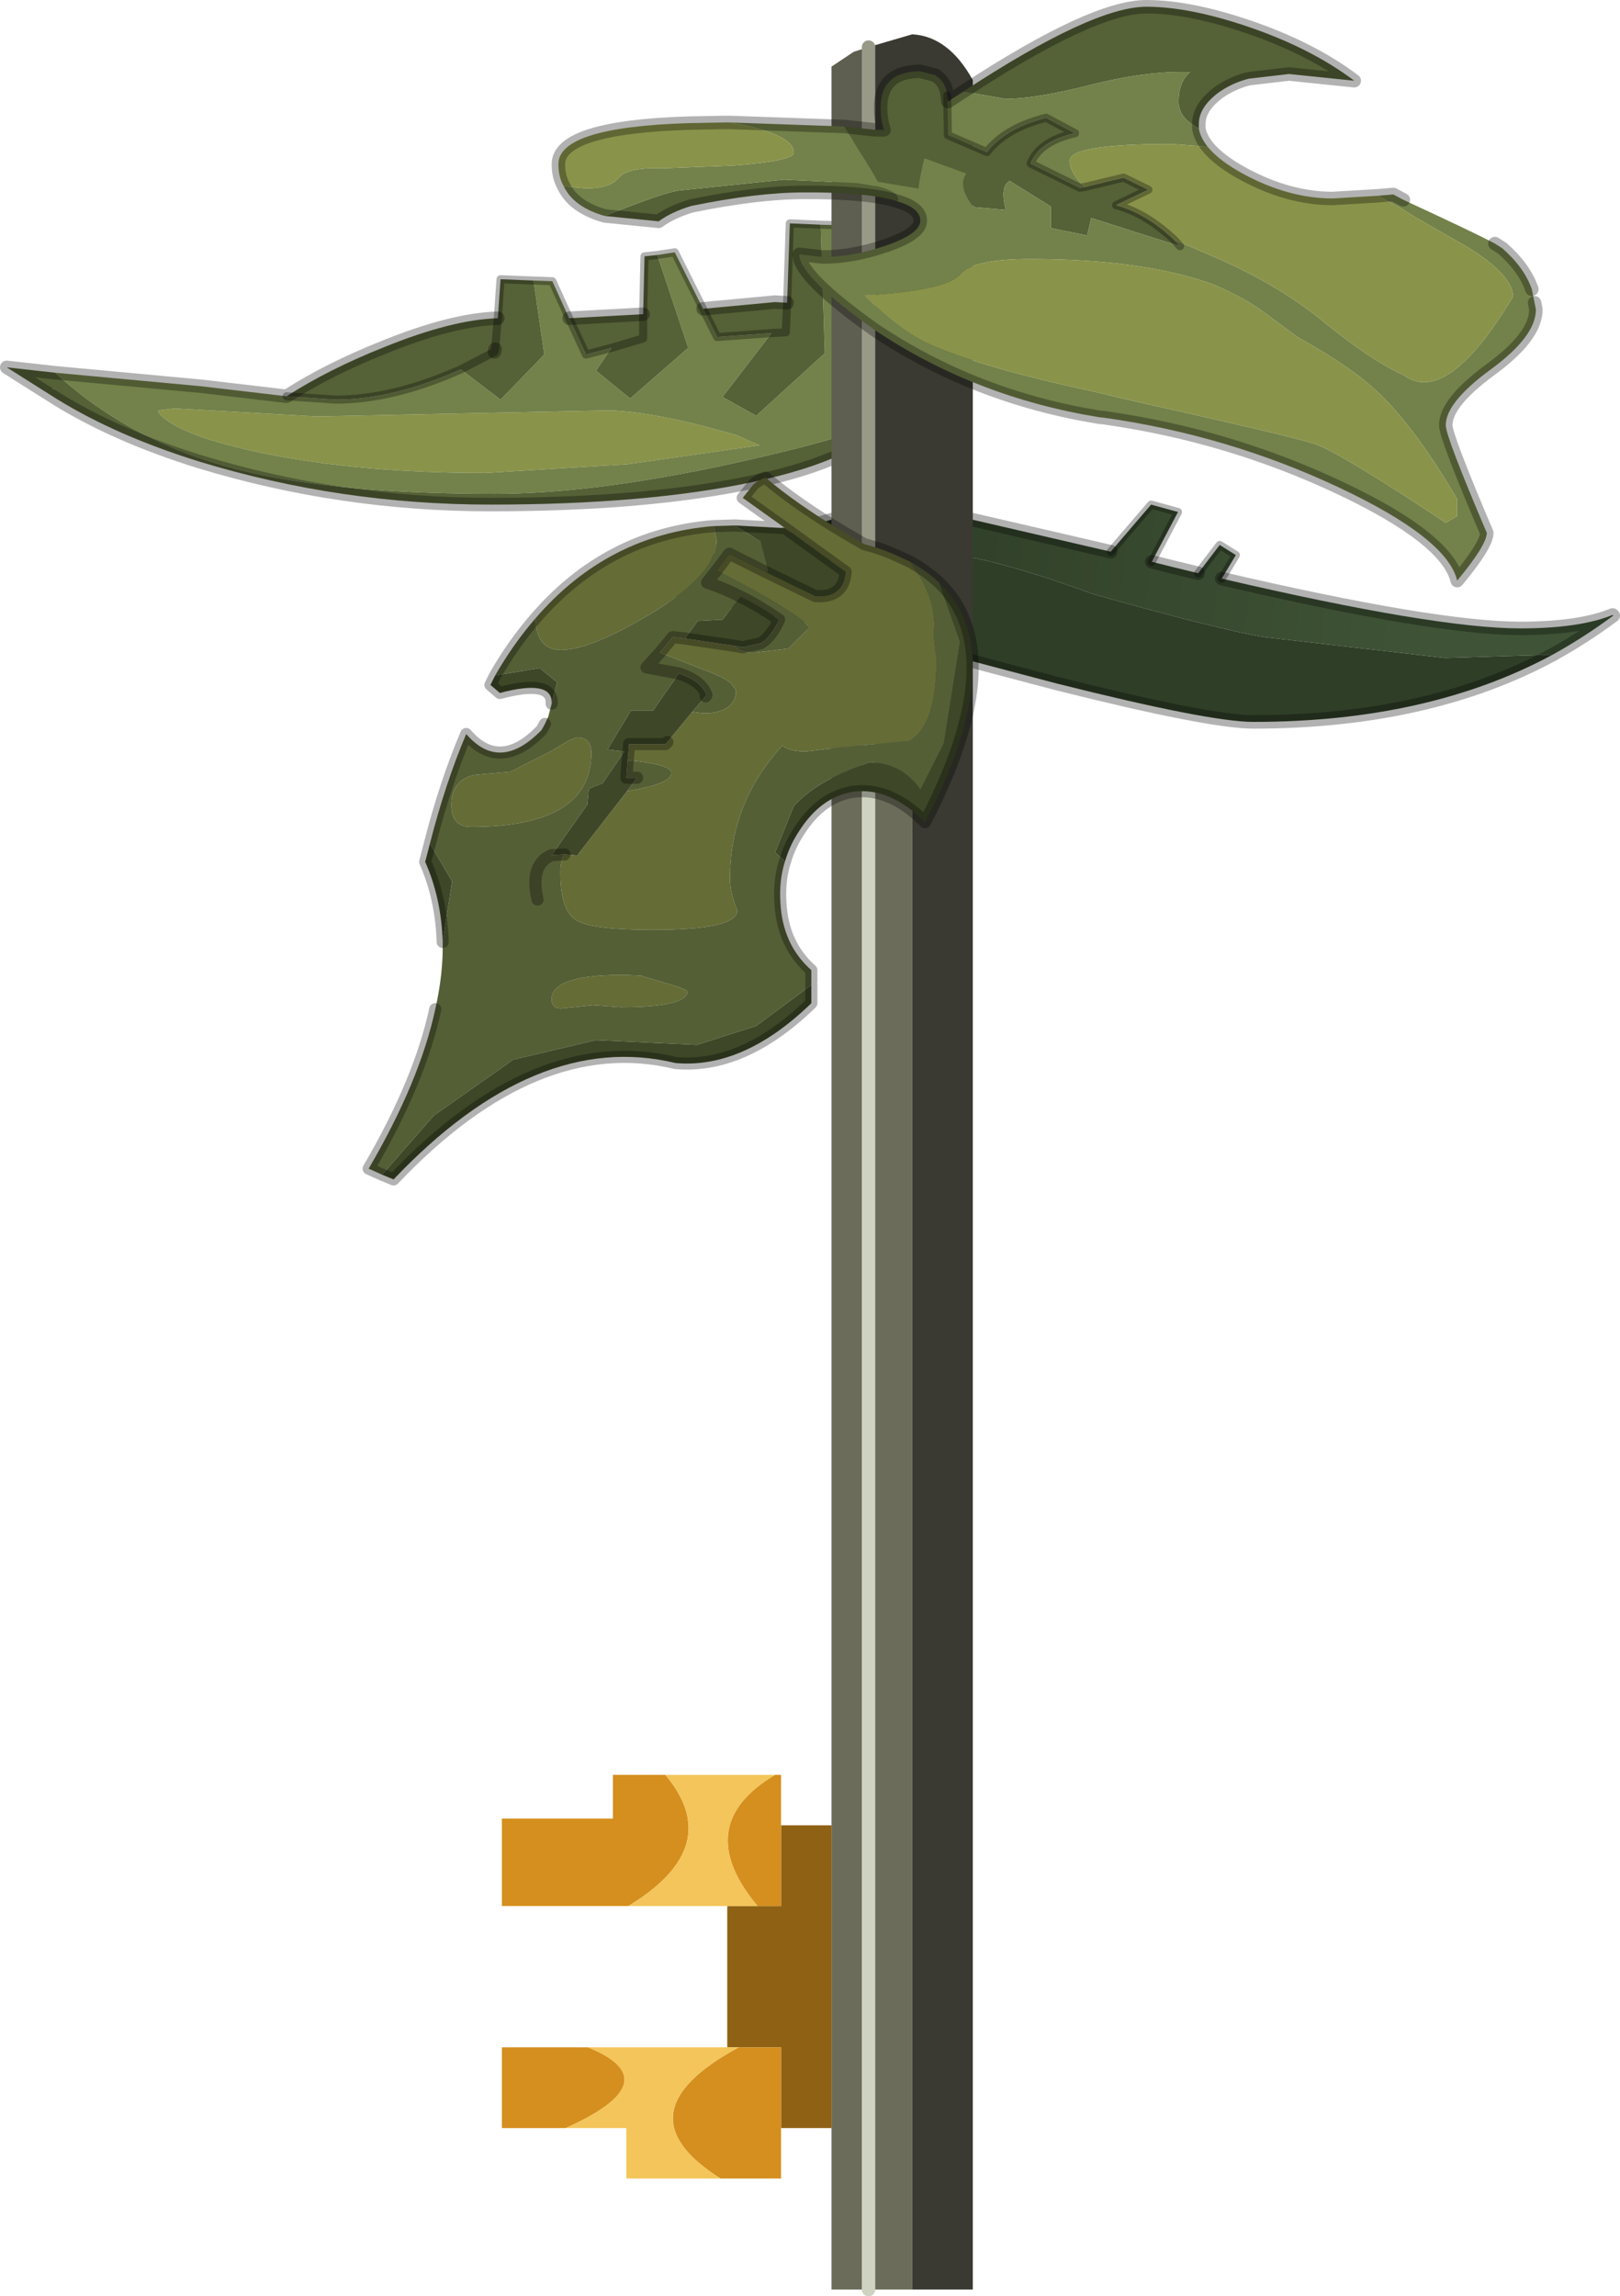 <?xml version="1.0"?>
<svg xmlns="http://www.w3.org/2000/svg" xmlns:xlink="http://www.w3.org/1999/xlink" width="120.4px" height="170.65px"><g transform="matrix(1, 0, 0, 1, -167.65, -76.9)"><use xlink:href="#object-0" width="120.4" height="37.85" transform="matrix(1, 0, 0, 1, 167.65, 93.2)"/><use xlink:href="#object-1" width="35" height="168.1" transform="matrix(1, 0, 0, 1, 204.95, 79.45)"/><use xlink:href="#object-2" width="45.8" height="53.05" transform="matrix(1, 0, 0, 1, 194.6, 111.95)"/><use xlink:href="#object-4" width="73.65" height="43.65" transform="matrix(1, 0, 0, 1, 208.65, 76.9)"/></g><defs><g transform="matrix(1, 0, 0, 1, -167.65, -93.2)" id="object-0"><path fill-rule="evenodd" fill="url(#gradient-L596c0c042f7785b89b9a3d2b5ac6f9a4)" stroke="none" d="M256.7 119.5L258.3 117.4L259.5 118.15L258.45 119.9Q274.3 123.6 280.65 123.6Q285.05 123.6 287.5 122.6L287.55 122.65Q285.4 124.25 283.05 125.55L275.05 125.8L261.65 124.25Q258.25 123.7 248.9 121.05Q244.25 119.35 240.9 118.55Q235.05 117.2 224.35 117.2L223.95 117.25Q232.1 114.45 235.3 114.45L250.2 117.9L253.2 114.4L255.2 114.95L253.25 118.65L254.85 119.05L256.7 119.5"/><path fill-rule="evenodd" fill="#2f3e27" stroke="none" d="M283.05 125.55Q273.8 130.55 260.8 130.55Q257.55 130.55 246.2 127.7L233.7 124.4L212.25 120.15L223.6 117.35L223.95 117.25L224.35 117.2Q235.05 117.2 240.9 118.55Q244.25 119.35 248.9 121.05Q258.25 123.7 261.65 124.25L275.05 125.8L283.05 125.55"/><path fill="none" stroke="#000000" stroke-opacity="0.302" stroke-width="0.6" stroke-linecap="round" stroke-linejoin="round" d="M256.7 119.5L258.3 117.4L259.5 118.15L258.45 119.9M250.2 117.9L253.2 114.4L255.2 114.95L253.25 118.65"/><path fill="none" stroke="#000000" stroke-opacity="0.302" stroke-width="1" stroke-linecap="round" stroke-linejoin="round" d="M258.45 119.9Q274.3 123.6 280.65 123.6Q285.05 123.6 287.5 122.6M287.55 122.65Q285.4 124.25 283.05 125.55Q273.8 130.55 260.8 130.55Q257.55 130.55 246.2 127.7L233.7 124.4L212.25 120.15L223.6 117.35L223.95 117.25Q232.1 114.45 235.3 114.45L250.2 117.9M253.25 118.65L254.85 119.05L256.7 119.5"/><path fill-rule="evenodd" fill="#8a934a" stroke="none" d="M180.6 107.25L179.4 107.4L179.45 107.6Q180.95 109.3 187.3 110.6Q194.45 112.05 203.75 112.05L214.3 111.4L224.1 110L222.3 109.2L219.1 108.35Q214.95 107.4 212.8 107.4L191.2 107.85L180.6 107.25"/><path fill-rule="evenodd" fill="#72824a" stroke="none" d="M180.6 107.25L191.2 107.85L212.8 107.4Q214.95 107.4 219.1 108.35L222.3 109.2L224.1 110L214.3 111.4L203.75 112.05Q194.45 112.05 187.3 110.6Q180.95 109.3 179.45 107.6L179.4 107.4L180.6 107.25M188.95 106.35L182.55 105.6L171.75 104.6Q176.95 109.4 184.25 111.5Q191.55 113.6 204.4 113.6Q211.85 113.6 222.3 111.3Q230.9 109.4 233.85 107.95Q234.8 106.65 234.8 105.2Q234.8 103.6 232.25 101.75L230.9 100.85L230.85 100.85L230.8 100.55L230.5 93.65L228.65 93.6L228.95 103.15L223.85 107.8L221.35 106.4L225 101.65L220.95 101.95L219.9 99.85L217.8 95.65L216.5 95.85L218.8 102.75L214.5 106.5L214.4 106.45L211.95 104.45L213.1 102.75L211.2 103.25L209.95 100.55L208.7 97.8L207.3 97.75L208.1 103.25L204.85 106.6L201.9 104.35Q196.85 106.6 192.6 106.6L188.95 106.35M231 103.5L230.85 100.85L231 103.5M171.7 105.75L171.45 105.9L171.65 105.8L171.7 105.75"/><path fill-rule="evenodd" fill="#556136" stroke="none" d="M188.95 106.35L192.6 106.6Q196.85 106.6 201.9 104.35L204.85 106.6L208.1 103.25L207.3 97.75L204.85 97.65L204.65 100.55L204.45 102.85L204.65 100.55Q201.25 100.65 196.2 102.7Q192.05 104.35 188.95 106.35M209.95 100.55L211.2 103.25L213.1 102.75L211.95 104.45L214.4 106.45L214.5 106.5L218.8 102.75L216.5 95.85L215.55 95.95L215.45 100.25L215.45 102.05L213.1 102.75L215.45 102.05L215.45 100.25L209.95 100.55M219.9 99.85L220.95 101.95L225 101.65L221.35 106.4L223.85 107.8L228.95 103.15L228.65 93.6L226.35 93.5L226.15 99.4L226.05 101.6L226 101.6L225 101.65L226 101.6L226.05 101.6L226.15 99.4L225.25 99.35L219.9 99.85M204.45 102.85L204.4 103.05L204.45 102.85M204.4 103.05L201.9 104.35L204.4 103.05M171.75 104.6L168.15 104.2L171.95 106.6Q176.35 109.3 182.45 111.2Q192.95 114.4 204.1 114.4Q215.75 114.4 223.7 112.7Q231.6 111 233.85 107.95Q230.9 109.4 222.3 111.3Q211.85 113.6 204.4 113.6Q191.55 113.6 184.25 111.5Q176.95 109.4 171.75 104.6M171.7 105.75L171.65 105.8L171.45 105.9L171.7 105.75"/><path fill="none" stroke="#000000" stroke-opacity="0.302" stroke-width="1" stroke-linecap="round" stroke-linejoin="round" d="M171.75 104.6L182.55 105.6L188.95 106.35Q192.05 104.35 196.2 102.7Q201.25 100.65 204.65 100.55M204.4 103.05L204.45 102.85M233.85 107.95Q231.6 111 223.7 112.7Q215.75 114.4 204.1 114.4Q192.95 114.4 182.45 111.2Q176.35 109.3 171.95 106.6L168.15 104.2L171.75 104.6M233.85 107.95Q234.8 106.65 234.8 105.2Q234.8 103.6 232.25 101.75Q232.15 101.1 230.8 100.55M226.15 99.4L225.25 99.35L219.9 99.85M232.25 101.75L230.9 100.85L230.85 100.85M215.45 100.25L209.95 100.55"/><path fill="none" stroke="#000000" stroke-opacity="0.302" stroke-width="0.6" stroke-linecap="round" stroke-linejoin="round" d="M188.95 106.35L192.6 106.6Q196.85 106.6 201.9 104.35L204.4 103.05M207.3 97.75L208.7 97.8L209.95 100.55L211.2 103.25L213.1 102.75L215.45 102.05L215.45 100.25L215.55 95.95L216.5 95.85L217.8 95.65L219.9 99.85L220.95 101.95L225 101.65L226 101.6L226.05 101.6L226.15 99.4L226.35 93.5L228.65 93.6L230.5 93.65L230.8 100.55L230.85 100.85L231 103.5M204.65 100.55L204.85 97.65L207.3 97.75M204.45 102.85L204.65 100.55"/></g><linearGradient gradientTransform="matrix(0.031, 0.004, -0.001, 0.009, 248.95, 121.6)" gradientUnits="userSpaceOnUse" spreadMethod="pad" id="gradient-L596c0c042f7785b89b9a3d2b5ac6f9a4" x1="-819.2" x2="819.2"><stop offset="0" stop-color="#2b3924" stop-opacity="1"/><stop offset="1" stop-color="#3f5436" stop-opacity="1"/></linearGradient><g transform="matrix(1, 0, 0, 1, 17.5, 130.5)" id="object-1"><path fill-rule="evenodd" fill="#5e5e51" stroke="none" d="M7 -88.1L7 -128.1L8.65 -129.2L9.75 -129.55L9.75 -86.3L7 -88.1"/><path fill-rule="evenodd" fill="#6c6c5b" stroke="none" d="M7 -88.1L9.75 -86.3L13 -84.15L13 37.1L9.75 37.1L7 37.1L7 25.1L7 2.6L7 -88.1M9.75 37.1L9.75 -86.3L9.75 37.1"/><path fill-rule="evenodd" fill="#3a3a32" stroke="none" d="M9.75 -86.3L9.75 -129.55L13 -130.5Q15.7 -130.35 17.5 -127.1L17.5 37.1L13 37.1L13 -84.15L9.75 -86.3"/><path fill-rule="evenodd" fill="#8f6114" stroke="none" d="M7 25.1L3.25 25.1L3.25 19.1L0.1 19.1L-0.75 19.1L-0.75 8.6L1.5 8.6L3.25 8.6L3.25 2.6L7 2.6L7 25.1"/><path fill-rule="evenodd" fill="#d58f1e" stroke="none" d="M3.25 25.1L3.25 28.85L-1.25 28.85Q-8.95 24 0.1 19.1L3.25 19.1L3.25 25.1M-12.75 25.1L-17.5 25.1L-17.5 19.1L-11.1 19.1Q-4.95 21.6 -12.75 25.1M-8.1 8.6L-17.5 8.6L-17.5 2.1L-9.25 2.1L-9.25 -1.15L-5.35 -1.15Q-0.85 4.2 -8.1 8.6M2.8 -1.15L3.25 -1.15L3.25 2.6L3.25 8.6L1.5 8.6Q-3.5 2.6 2.8 -1.15"/><path fill-rule="evenodd" fill="#f3c55a" stroke="none" d="M-1.25 28.85L-8.25 28.85L-8.25 25.1L-12.75 25.1Q-4.95 21.6 -11.1 19.1L-0.75 19.1L0.1 19.1Q-8.95 24 -1.25 28.85M-0.75 8.6L-8.1 8.6Q-0.85 4.2 -5.35 -1.15L2.8 -1.15Q-3.5 2.6 1.5 8.6L-0.75 8.6"/><path fill="none" stroke="#999988" stroke-width="1" stroke-linecap="round" stroke-linejoin="round" d="M9.75 -86.3L9.75 -129.55"/><path fill="none" stroke="#cfd3c2" stroke-width="1" stroke-linecap="round" stroke-linejoin="round" d="M9.75 -86.3L9.75 37.1"/></g><g transform="matrix(1, 0, 0, 1, 0.45, 0.45)" id="object-2"><use xlink:href="#object-3" width="45.8" height="53.05" transform="matrix(1, 0, 0, 1, -0.45, -0.45)"/></g><g transform="matrix(1, 0, 0, 1, 0.45, 0.45)" id="object-3"><path fill-rule="evenodd" fill="#656c36" stroke="none" d="M12.4 10.45Q12.45 12.8 14.3 12.8Q16.45 12.8 20.9 10.15Q25.85 7.2 25.85 4.65L25.65 3.6L25.6 3.6Q17.75 4.25 12.4 10.45M29.6 7.05L26.8 5.65L25.85 6.9Q29.3 8.65 31.05 9.8Q32.45 10.7 32.75 11.15L31.2 12.7L28.75 13L28.65 13Q27.5 13 27.2 12.5L23.5 11.95L22.6 11.85L21.65 13L25.1 14.35Q26.45 14.85 26.95 15.3L27.3 15.8Q27.3 17.3 25.3 17.5L24.8 17.5L24.05 17.4L22.2 19.65L22.05 19.8L19.35 19.8L19.35 19.85L19.25 21Q22.5 21.3 22.5 21.95Q22.5 22.75 19.2 23.3L15.55 28L15.55 28.1L15.25 28.05L14.55 28Q14.25 28.45 14.25 29.35Q14.25 32.2 15.45 32.9Q16.6 33.6 21.15 33.6Q27.4 33.6 27.4 32.15Q26.85 30.85 26.85 29.8Q26.85 24.15 30.75 19.9Q31.25 20.35 32.5 20.35L34.95 20.05L40.2 19.55Q42.2 18.45 42.2 13.5L42 11.8L42.05 10.85L41.95 9.9Q41.75 8.75 41 7.4L40.25 6.25L39.05 5.7Q38.15 5.3 37.05 5L36.85 4.95L35.3 4.05Q31.8 1.95 29.5 0Q29 0.15 28.6 0.5L27.8 1.5L30.95 3.75L35.45 7Q35.3 8.95 33.2 8.8L29.6 7.05M6.15 24.35Q6.15 25.95 7.6 25.95Q16.55 25.95 16.55 20.45Q16.55 19.3 15.45 19.3L14.85 19.55L13.6 20.3L10.55 21.85L7.8 22.1Q6.15 22.5 6.15 24.35M13.6 38.75Q13.6 39.45 14.3 39.45L16.65 39.2L18.7 39.35Q23.7 39.35 23.7 38.15L23.05 37.85L20.2 37L18.95 36.95L18.65 36.95Q13.6 37 13.6 38.75"/><path fill-rule="evenodd" fill="#545f36" stroke="none" d="M25.65 3.6L25.85 4.65Q25.85 7.2 20.9 10.15Q16.45 12.8 14.3 12.8Q12.45 12.8 12.4 10.45Q10.75 12.35 9.4 14.7L12.7 14.15L14 15.2L13.6 16.8L13.35 17.75L13.1 18.3L12.85 18.75Q9.75 21.95 7.25 19.05Q5.7 22.7 4.55 27.2L6.2 30L5.5 34.5Q5.55 36.85 4.95 39.5Q3.8 44.85 0 51.35L1 51.8L4.85 47.4L10.75 43.25L16.9 41.8L24.4 42.15L28.8 40.75L32.9 37.7L32.9 37.45L32.9 36.6Q30.75 34.7 30.6 31.55Q30.5 30 30.9 28.65L30.95 28.5L30.2 27.85L31.6 24.4Q33.35 22.45 37.25 21.15Q39.7 21.2 41 23.2L42.75 19.75L43.95 12.2L42.4 7.8Q41.5 6.95 40.25 6.25L41 7.4Q41.75 8.75 41.95 9.9L42.05 10.85L42 11.8L42.2 13.5Q42.2 18.45 40.2 19.55L34.95 20.05L32.5 20.35Q31.25 20.35 30.75 19.9Q26.85 24.15 26.85 29.8Q26.85 30.85 27.4 32.15Q27.4 33.6 21.15 33.6Q16.6 33.6 15.45 32.9Q14.25 32.2 14.25 29.35Q14.25 28.45 14.55 28L13.6 28.05L16.25 24.3L16.35 23.25L16.35 23.2L16.4 23.1L17.4 22.7L19 20.35L17.75 20.2L19.5 17.3L21.15 17.3L23.05 14.55L20.65 14.1L21.65 13L22.6 11.85L23.5 11.95L24.45 10.65L26.3 10.55L27.65 8.85Q26.4 8.2 25.15 7.8L25.85 6.9L26.8 5.65L29.6 7.05L29.7 6.9L29.15 4.75L27.2 3.55L25.65 3.6M25.85 6.9L25.15 7.8Q26.4 8.2 27.65 8.85Q29.05 9.55 30.5 10.55Q29.95 11.8 29.15 12.3L27.8 12.6L27.2 12.5Q27.5 13 28.65 13L28.75 13L31.2 12.7L32.75 11.15Q32.45 10.7 31.05 9.8Q29.3 8.65 25.85 6.9M21.65 13L20.65 14.1L23.05 14.55Q24.75 15.1 25.1 16.15L25.05 16.25L24.05 17.4L24.8 17.5L25.3 17.5Q27.3 17.3 27.3 15.8L26.95 15.3Q26.45 14.85 25.1 14.35L21.65 13M12.55 31.35Q11.95 28.75 13.6 28.05Q11.95 28.75 12.55 31.35M19.2 23.3Q22.5 22.75 22.5 21.95Q22.5 21.3 19.25 21L19.15 22.3L19.95 22.3L19.2 23.3M6.15 24.35Q6.15 22.5 7.8 22.1L10.55 21.85L13.6 20.3L14.85 19.55L15.45 19.3Q16.55 19.3 16.55 20.45Q16.55 25.95 7.6 25.95Q6.15 25.95 6.15 24.35M13.6 38.75Q13.6 37 18.65 36.95L18.95 36.95L20.2 37L23.05 37.85L23.7 38.15Q23.7 39.35 18.7 39.35L16.65 39.2L14.3 39.45Q13.6 39.45 13.6 38.75"/><path fill-rule="evenodd" fill="#3e4727" stroke="none" d="M27.2 3.55L29.15 4.75L29.7 6.9L29.6 7.05L33.2 8.8Q35.3 8.95 35.45 7L30.95 3.75L27.2 3.55M27.65 8.85L26.3 10.55L24.45 10.65L23.5 11.95L27.2 12.5L27.8 12.6L29.15 12.3Q29.95 11.8 30.5 10.55Q29.05 9.55 27.65 8.85M23.05 14.55L21.15 17.3L19.5 17.3L17.75 20.2L19 20.35L17.4 22.7L16.4 23.1L16.35 23.2L16.35 23.25L16.25 24.3L13.6 28.05L14.55 28L15.25 28.05L15.55 28.1L15.55 28L19.2 23.3L19.95 22.3L19.15 22.3L19.25 21L19.35 19.85L19.35 19.8L22.05 19.8L22.2 19.65L24.05 17.4L25.05 16.25L25.1 16.15Q24.75 15.1 23.05 14.55M30.95 28.5Q31.3 27.3 32 26.25Q33.6 23.75 35.95 23.35Q38.7 22.95 41.35 25.6Q46.2 16.25 44.4 10.95Q43.8 9.15 42.4 7.8L43.95 12.2L42.75 19.75L41 23.2Q39.7 21.2 37.25 21.15Q33.35 22.45 31.6 24.4L30.2 27.85L30.95 28.5M32.9 37.7L28.8 40.75L24.4 42.15L16.9 41.8L10.75 43.25L4.85 47.4L1 51.8L1.85 52.15Q12.45 41 22.8 43.5Q27.8 43.95 32.8 39.15L32.9 39.05L32.9 37.7M5.5 34.5L6.2 30L4.55 27.2L4.2 28.55Q5.4 31.25 5.5 34.5M13.6 16.8L14 15.2L12.7 14.15L9.4 14.7L9.05 15.4L9.75 16Q13.7 14.95 13.6 16.8"/><path fill="none" stroke="#000000" stroke-opacity="0.302" stroke-width="0.9" stroke-linecap="round" stroke-linejoin="round" d="M12.4 10.45Q17.75 4.25 25.6 3.6M25.65 3.6L27.2 3.55L30.95 3.75L27.8 1.5L28.6 0.5Q29 0.15 29.5 0Q31.8 1.95 35.3 4.05L36.85 4.95L37.05 5Q38.15 5.3 39.05 5.7L40.25 6.25Q41.5 6.95 42.4 7.8Q43.8 9.15 44.4 10.95Q46.2 16.25 41.35 25.6Q38.7 22.95 35.95 23.35Q33.6 23.75 32 26.25Q31.3 27.3 30.95 28.5M29.6 7.05L26.8 5.65L25.85 6.9L25.15 7.8Q26.4 8.2 27.65 8.85Q29.05 9.55 30.5 10.55Q29.95 11.8 29.15 12.3L27.8 12.6L27.2 12.5L23.5 11.95L22.6 11.85L21.65 13L20.65 14.1L23.05 14.55Q24.75 15.1 25.1 16.15L25.05 16.25M13.6 28.05Q11.95 28.75 12.55 31.35M19.25 21L19.35 19.85L19.35 19.8L22.05 19.8L22.2 19.65M30.95 3.75L35.45 7Q35.3 8.95 33.2 8.8L29.6 7.05M30.9 28.65Q30.5 30 30.6 31.55Q30.75 34.7 32.9 36.6L32.9 37.45M1 51.8L0 51.35Q3.8 44.85 4.95 39.5M4.55 27.2Q5.7 22.7 7.25 19.05Q9.75 21.95 12.85 18.75L13.1 18.3M9.4 14.7Q10.75 12.35 12.4 10.45M22.8 43.5Q27.8 43.95 32.8 39.15L32.9 39.05L32.9 37.7M4.55 27.2L4.2 28.55Q5.4 31.25 5.5 34.5M9.4 14.7L9.05 15.4L9.75 16Q13.7 14.95 13.6 16.8M19.25 21L19.15 22.3L19.95 22.3M14.55 28L13.6 28.05M1 51.8L1.85 52.15Q12.45 41 22.8 43.5"/></g><g transform="matrix(1, 0, 0, 1, -208.65, -76.9)" id="object-4"><path fill-rule="evenodd" fill="#556136" stroke="none" d="M237.2 82.5L236.05 82.2Q233.1 82.2 233.1 84.9Q233.1 85.8 233.35 86.55L232.7 86.55L230.4 86.3L232.9 90.4L235.9 90.9Q236.05 89.75 236.35 88.65L239.5 89.8L239.45 89.85Q238.85 90.7 239.9 92.15L240.1 92.3L242.4 92.5Q241.95 90.7 242.7 90.35L245.75 92.25L245.75 93.85L248.45 94.4L248.75 93.1L255.35 95.2L254.9 94.7Q252.75 92.7 250.6 92.15L253 91L251.15 90.1L248.25 90.8L247.9 90.85L244.25 89.05Q244.9 87.4 247.55 86.8L245.4 85.65Q242.6 86.35 241.2 87.95L241 88.2L238.1 86.95L238.05 84Q237.95 83.05 237.3 82.6L237.2 82.5M212.6 92.95L216.6 93.35Q217.55 92.65 219.05 92.2Q223.95 91.2 227.4 91.2L228.35 91.2Q232.45 91.25 234.3 91.85L234.4 91.75Q234.4 90.85 231.25 90.5L225.9 90.25L218.2 91.05Q217.1 91.15 212.6 92.95M256.75 86.45L256.75 86.1Q256.75 84.95 258.05 83.9Q259.1 83.1 260.45 82.75L263.45 82.4L268.3 82.9Q265.05 80.45 260.3 78.85Q256 77.4 252.85 77.4Q248.85 77.4 239.25 83.7L242.4 84.25Q244.55 84.25 248.55 83.25Q252.45 82.25 255.35 82.25L256.1 82.25Q255.25 83 255.25 84.4L255.25 84.5Q255.25 85.65 256.75 86.45"/><path fill-rule="evenodd" fill="#72824a" stroke="none" d="M238.05 84L238.1 86.95L241 88.2L241.2 87.95Q242.6 86.35 245.4 85.65L247.55 86.8Q244.9 87.4 244.25 89.05L247.9 90.85L248.25 90.8Q247.15 89.7 247.15 88.85Q247.15 87.6 254.7 87.6L257.4 87.8Q256.85 87.1 256.75 86.45Q255.25 85.65 255.25 84.5L255.25 84.4Q255.25 83 256.1 82.25L255.35 82.25Q252.45 82.25 248.55 83.25Q244.55 84.25 242.4 84.25L239.25 83.7L238.1 84.45L238.05 84M254.9 94.7L255.35 95.2L248.75 93.1L248.45 94.4L245.75 93.85L245.75 92.25L242.7 90.35Q241.95 90.7 242.4 92.5L240.1 92.3L239.9 92.15Q238.85 90.7 239.45 89.85L239.5 89.8L236.35 88.65Q236.05 89.75 235.9 90.9L232.9 90.4L230.4 86.3L221.9 86Q226.65 86.85 226.65 88.25Q226.65 88.85 222.2 89.2L217.15 89.4Q214.3 89.3 213.65 90.1Q213 90.9 211.2 90.9L209.55 90.75Q210.3 92.3 212.6 92.95Q217.1 91.15 218.2 91.05L225.9 90.25L231.25 90.5Q234.4 90.85 234.4 91.75L234.3 91.85Q236.05 92.35 236.05 93.3Q236.05 94.3 233.35 95.2Q230.95 96 228.8 96L227.05 95.8Q227.05 97.45 232.7 101.45Q240.1 106.4 249.3 107.9L249.75 107.95Q258.9 109.25 267.1 113.1Q275.2 116.9 275.95 120.05Q278.15 117.4 278.15 116.5Q275.1 109.35 275.1 108.5Q275.1 106.8 278.45 104.35Q281.8 101.9 281.8 99.9L281.7 99.4L281.5 98.4Q280.95 96.8 279.3 95.35L278.75 95Q277.25 94.2 271.95 91.75L271.2 91.35L270.05 91.45L271.65 92.3L272.85 93.05L276.7 95.25Q280.1 97.35 280.1 98.95Q275.2 107.1 272 104.8Q269.6 103.7 266.25 101Q262.9 98.2 258.25 96.15L254.9 94.7M239.05 97.25Q240 96.15 244.2 96.15Q252.65 96.15 257.85 98.05Q260.3 99.1 261.85 100.3L263.75 101.7L264 101.9Q267.75 104 269.5 105.55Q272.5 108.1 275.95 114L275.95 115.25L275.1 115.75Q267.35 110.6 265.4 109.9Q263.35 109.25 252.1 106.75L248.95 106Q240.25 104.15 236.35 102.3Q234.2 101.2 231.9 98.85Q238.05 98.5 239.05 97.25"/><path fill-rule="evenodd" fill="#8a934a" stroke="none" d="M248.25 90.8L251.15 90.1L253 91L250.6 92.15Q252.75 92.7 254.9 94.7L258.25 96.15Q262.9 98.2 266.25 101Q269.6 103.7 272 104.8Q275.2 107.1 280.1 98.95Q280.1 97.35 276.7 95.25L272.85 93.05L271.65 92.3L270.05 91.45L266.7 91.65Q263.45 91.65 260.1 89.85Q258.25 88.85 257.4 87.8L254.7 87.6Q247.15 87.6 247.15 88.85Q247.15 89.7 248.25 90.8M221.9 86L221.45 86L218.85 86.05Q209.15 86.35 209.15 89.1Q209.15 90.05 209.55 90.75L211.2 90.9Q213 90.9 213.65 90.1Q214.3 89.3 217.15 89.4L222.2 89.2Q226.65 88.85 226.65 88.25Q226.65 86.85 221.9 86M239.05 97.25Q238.05 98.5 231.9 98.85Q234.2 101.2 236.35 102.3Q240.25 104.15 248.95 106L252.1 106.75Q263.35 109.25 265.4 109.9Q267.35 110.6 275.1 115.75L275.95 115.25L275.95 114Q272.5 108.1 269.5 105.55Q267.75 104 264 101.9L263.75 101.7L261.85 100.3Q260.3 99.1 257.85 98.05Q252.65 96.15 244.2 96.15Q240 96.15 239.05 97.25"/><path fill="none" stroke="#000000" stroke-opacity="0.302" stroke-width="1" stroke-linecap="round" stroke-linejoin="round" d="M230.4 86.3L232.7 86.55L233.35 86.55Q233.1 85.8 233.1 84.9Q233.1 82.2 236.05 82.2L237.2 82.5M237.3 82.6Q237.95 83.05 238.05 84L238.1 84.45L239.25 83.7Q248.85 77.4 252.85 77.4Q256 77.4 260.3 78.85Q265.05 80.45 268.3 82.9L263.45 82.4L260.45 82.75Q259.1 83.1 258.05 83.9Q256.75 84.95 256.75 86.1L256.75 86.45Q256.85 87.1 257.4 87.8Q258.25 88.85 260.1 89.85Q263.45 91.65 266.7 91.65L270.05 91.45L271.2 91.35L271.95 91.75M230.4 86.3L221.9 86L221.45 86L218.85 86.05Q209.15 86.35 209.15 89.1Q209.15 90.05 209.55 90.75Q210.3 92.3 212.6 92.95L216.6 93.35Q217.55 92.65 219.05 92.2Q223.95 91.2 227.4 91.2L228.35 91.2Q232.45 91.25 234.3 91.85Q236.05 92.35 236.05 93.3Q236.05 94.3 233.35 95.2Q230.95 96 228.8 96L227.05 95.8Q227.05 97.45 232.7 101.45Q240.1 106.4 249.3 107.9L249.75 107.95Q258.9 109.25 267.1 113.1Q275.2 116.9 275.95 120.05Q278.15 117.4 278.15 116.5Q275.1 109.35 275.1 108.5Q275.1 106.8 278.45 104.35Q281.8 101.9 281.8 99.9L281.7 99.4M281.5 98.4Q280.95 96.8 279.3 95.35L278.75 95"/><path fill="none" stroke="#000000" stroke-opacity="0.302" stroke-width="0.6" stroke-linecap="round" stroke-linejoin="round" d="M238.05 84L238.1 86.95L241 88.2L241.2 87.95Q242.6 86.35 245.4 85.65L247.55 86.8Q244.9 87.4 244.25 89.05L247.9 90.85L248.25 90.8L251.15 90.1L253 91L250.6 92.15Q252.75 92.7 254.9 94.7L255.35 95.2"/></g></defs></svg>
